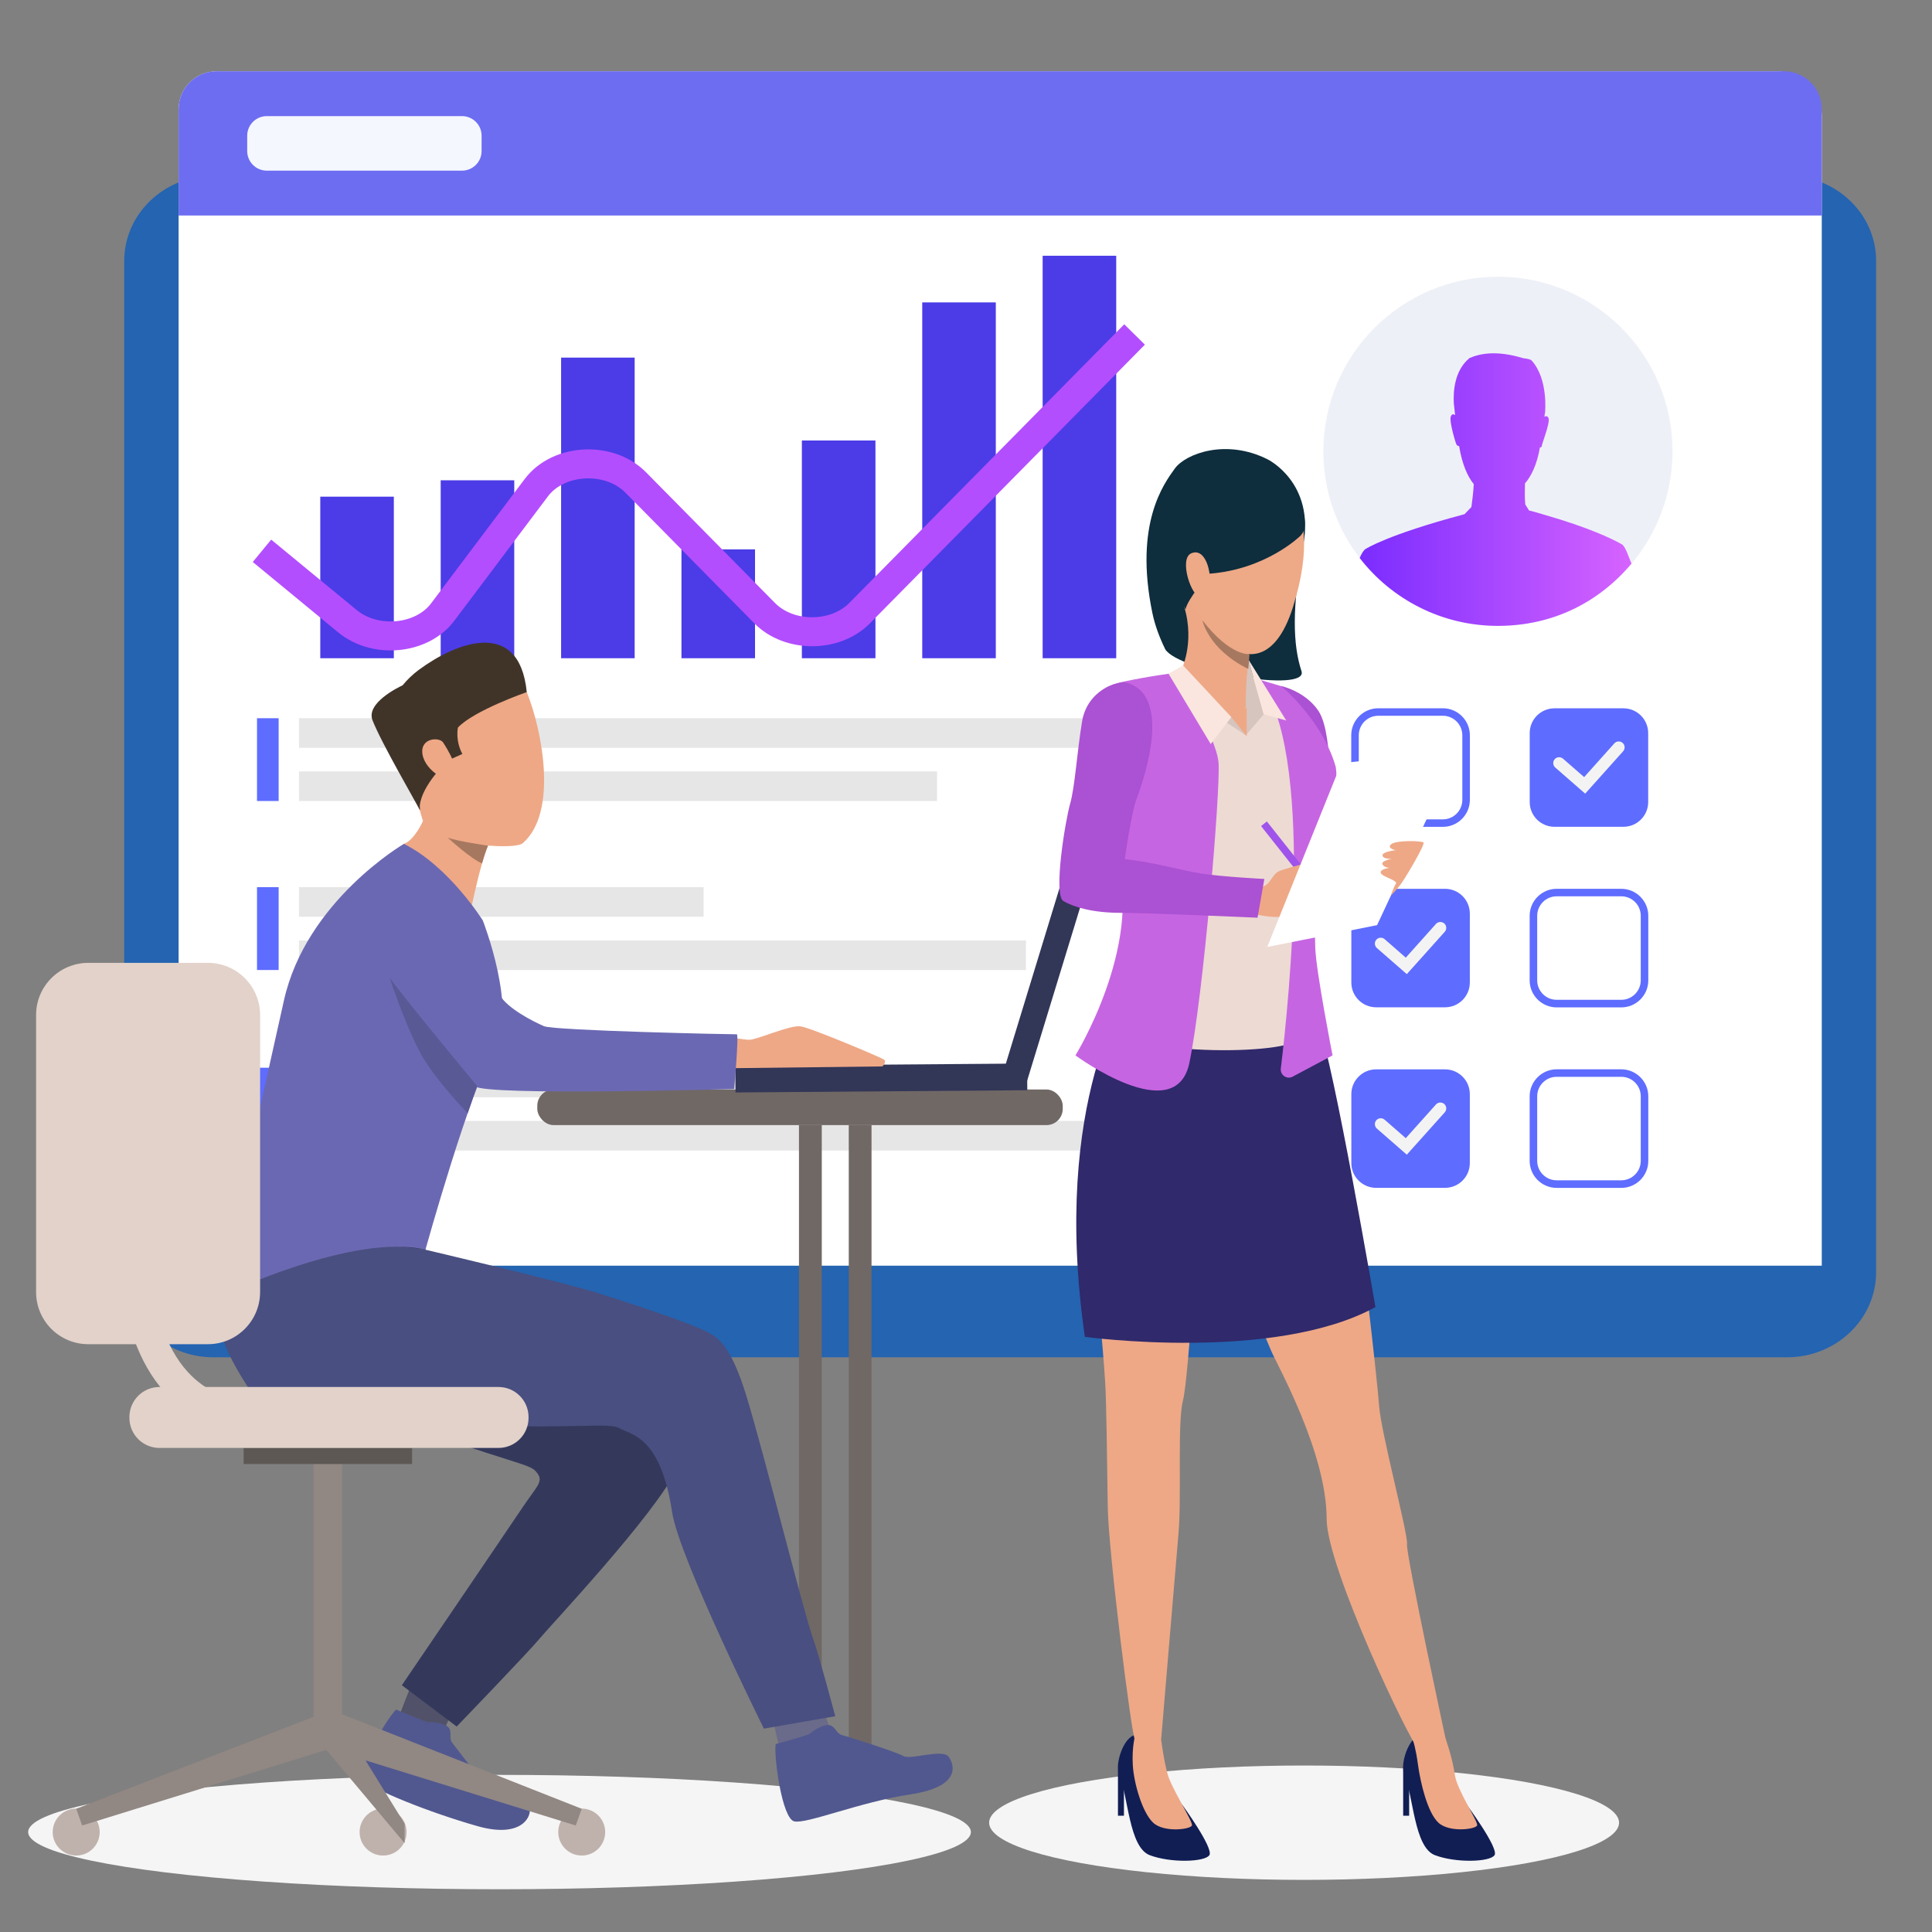 <?xml version="1.0" encoding="UTF-8"?>
<svg id="Layer_1" data-name="Layer 1" xmlns="http://www.w3.org/2000/svg" xmlns:xlink="http://www.w3.org/1999/xlink" viewBox="0 0 400 400">
  <rect x="0" y="0" width="400" height="400" fill="#808080" stroke="none"/>
  <defs>
    <style>
      .cls-1 {
        fill: #6a6b8a;
      }

      .cls-2 {
        fill: #d6c5be;
      }

      .cls-3 {
        fill: #fae6de;
      }

      .cls-4 {
        fill: #111e54;
      }

      .cls-5 {
        fill: #2464b1;
      }

      .cls-6 {
        fill: #fff;
      }

      .cls-7 {
        fill: #ab51d3;
      }

      .cls-8 {
        fill: #f5f7ff;
      }

      .cls-9 {
        fill: #515269;
      }

      .cls-10 {
        fill: #eef0f7;
      }

      .cls-11 {
        fill: #918783;
      }

      .cls-12 {
        fill: #6d6df2;
      }

      .cls-13 {
        fill: #bfb2ac;
      }

      .cls-14 {
        fill: #5e6cff;
      }

      .cls-15 {
        fill: #51588f;
      }

      .cls-16 {
        fill: #5e5854;
      }

      .cls-17 {
        fill: #30296b;
      }

      .cls-18 {
        fill: #eea987;
      }

      .cls-19 {
        fill: #34395c;
      }

      .cls-20 {
        fill: #595996;
      }

      .cls-21 {
        fill: #c665e2;
      }

      .cls-22 {
        fill: none;
        stroke: #b34eff;
        stroke-miterlimit: 10;
        stroke-width: 6px;
      }

      .cls-23 {
        fill: #eddad3;
      }

      .cls-24 {
        fill: #4b3ce7;
      }

      .cls-25 {
        fill: #6b68b3;
      }

      .cls-26 {
        fill: #eddcc5;
      }

      .cls-27 {
        fill: #f5f5f5;
      }

      .cls-28 {
        fill: #323657;
      }

      .cls-29 {
        fill: #494f80;
      }

      .cls-30 {
        fill: #a77860;
      }

      .cls-31 {
        fill: #0e2d3d;
      }

      .cls-32 {
        fill: #9f53eb;
      }

      .cls-33 {
        fill: url(#linear-gradient);
      }

      .cls-34 {
        fill: #403429;
      }

      .cls-35 {
        fill: #706865;
      }

      .cls-36 {
        fill: #eea886;
      }

      .cls-37 {
        fill: #f3f3f3;
      }

      .cls-38 {
        fill: #e2d2ca;
      }

      .cls-39 {
        fill: #e6e6e6;
      }
    </style>
    <linearGradient id="linear-gradient" x1="281.52" y1="101.38" x2="337.8" y2="101.38" gradientUnits="userSpaceOnUse">
      <stop offset="0" stop-color="#7a2cff"/>
      <stop offset="1" stop-color="#d663ff"/>
    </linearGradient>
  </defs>
  <ellipse class="cls-27" cx="270" cy="377.37" rx="65.21" ry="11.84"/>
  <ellipse class="cls-27" cx="103.42" cy="379.31" rx="97.59" ry="11.84"/>
  <path class="cls-5" d="M44.17,281.01h325.81c10.19,0,18.45-7.89,18.45-17.64V54.02c0-9.74-8.26-17.64-18.45-17.64H44.17c-10.19,0-18.45,7.9-18.45,17.64v209.35c0,9.74,8.26,17.64,18.45,17.64h0Z"/>
  <path class="cls-6" d="M36.98,262.05h340.2V24.09c0-5.15-4.18-9.33-9.33-9.33H44.83c-4.34,0-7.85,3.52-7.85,7.85v239.45h0Z"/>
  <path class="cls-12" d="M36.98,44.62h340.2v-22.02c0-4.34-3.52-7.85-7.85-7.85H44.83c-4.34,0-7.85,3.52-7.85,7.85v22.02h0Z"/>
  <path class="cls-8" d="M95.65,35.33h-40.41c-2.24,0-4.06-1.82-4.06-4.06v-3.17c0-2.24,1.82-4.06,4.06-4.06h40.41c2.24,0,4.06,1.82,4.06,4.06v3.17c0,2.24-1.82,4.06-4.06,4.06h0Z"/>
  <polygon class="cls-39" points="240.02 154.82 61.9 154.82 61.9 148.7 240.02 148.7 240.02 154.82 240.02 154.82"/>
  <polygon class="cls-39" points="194.01 165.84 61.9 165.84 61.9 159.72 194.01 159.72 194.01 165.84 194.01 165.84"/>
  <polygon class="cls-39" points="145.67 189.8 61.9 189.8 61.9 183.68 145.67 183.68 145.67 189.8 145.67 189.8"/>
  <polygon class="cls-39" points="212.4 200.83 61.9 200.83 61.9 194.71 212.4 194.71 212.4 200.83 212.4 200.83"/>
  <polygon class="cls-39" points="202.88 227.18 61.9 227.18 61.9 221.06 202.88 221.06 202.88 227.18 202.88 227.18"/>
  <polygon class="cls-39" points="234.06 238.21 61.9 238.21 61.9 232.08 234.06 232.08 234.06 238.21 234.06 238.21"/>
  <polygon class="cls-14" points="53.21 165.84 57.69 165.84 57.69 148.7 53.21 148.7 53.21 165.84 53.21 165.84"/>
  <polygon class="cls-14" points="53.21 200.83 57.69 200.83 57.69 183.68 53.21 183.68 53.21 200.83 53.21 200.83"/>
  <polygon class="cls-14" points="53.21 238.21 57.69 238.21 57.69 221.06 53.21 221.06 53.21 238.21 53.21 238.21"/>
  <path class="cls-14" d="M299.18,245.93h-14.27c-2.83,0-5.13-2.3-5.13-5.13v-14.27c0-2.83,2.3-5.13,5.13-5.13h14.27c2.83,0,5.13,2.3,5.13,5.13v14.27c0,2.83-2.3,5.13-5.13,5.13h0Z"/>
  <path class="cls-37" d="M291.27,239.07l-6.2-5.41c-.51-.44-.56-1.22-.12-1.72.44-.51,1.22-.56,1.72-.12l4.38,3.82,6.25-6.97c.45-.5,1.22-.54,1.73-.09.5.45.54,1.22.09,1.72l-7.86,8.77h0Z"/>
  <path class="cls-14" d="M322.29,185.57c-2.22,0-4.03,1.81-4.03,4.03v13.37c0,2.22,1.81,4.03,4.03,4.03h13.38c2.22,0,4.03-1.81,4.03-4.03v-13.37c0-2.23-1.81-4.03-4.03-4.03h-13.38ZM335.67,208.57h-13.38c-3.08,0-5.59-2.51-5.59-5.59v-13.37c0-3.08,2.51-5.59,5.59-5.59h13.38c3.08,0,5.59,2.51,5.59,5.59v13.37c0,3.08-2.51,5.59-5.59,5.59h0Z"/>
  <path class="cls-14" d="M322.29,222.94c-2.22,0-4.03,1.81-4.03,4.03v13.37c0,2.23,1.81,4.03,4.03,4.03h13.38c2.22,0,4.03-1.81,4.03-4.03v-13.37c0-2.23-1.81-4.03-4.03-4.03h-13.38ZM335.67,245.94h-13.38c-3.08,0-5.59-2.51-5.59-5.59v-13.37c0-3.08,2.51-5.59,5.59-5.59h13.38c3.08,0,5.59,2.51,5.59,5.59v13.37c0,3.09-2.51,5.59-5.59,5.59h0Z"/>
  <path class="cls-14" d="M299.18,208.55h-14.27c-2.83,0-5.13-2.3-5.13-5.13v-14.27c0-2.83,2.3-5.13,5.13-5.13h14.27c2.83,0,5.13,2.3,5.13,5.13v14.27c0,2.83-2.3,5.13-5.13,5.13h0Z"/>
  <path class="cls-37" d="M291.27,201.69l-6.2-5.41c-.51-.44-.56-1.22-.12-1.72.44-.51,1.22-.56,1.72-.12l4.38,3.83,6.25-6.98c.45-.5,1.22-.54,1.73-.09.5.45.54,1.22.09,1.72l-7.86,8.77h0Z"/>
  <path class="cls-14" d="M285.35,148.19c-2.22,0-4.03,1.81-4.03,4.04v13.37c0,2.22,1.81,4.04,4.03,4.04h13.38c2.22,0,4.03-1.81,4.03-4.04v-13.37c0-2.22-1.81-4.04-4.03-4.04h-13.38ZM298.73,171.19h-13.38c-3.08,0-5.59-2.51-5.59-5.59v-13.37c0-3.08,2.51-5.59,5.59-5.59h13.38c3.08,0,5.59,2.51,5.59,5.59v13.37c0,3.08-2.51,5.59-5.59,5.59h0Z"/>
  <path class="cls-14" d="M336.11,171.18h-14.27c-2.83,0-5.13-2.3-5.13-5.13v-14.27c0-2.84,2.3-5.13,5.13-5.13h14.27c2.83,0,5.13,2.3,5.13,5.13v14.27c0,2.83-2.3,5.13-5.13,5.13h0Z"/>
  <path class="cls-37" d="M328.2,164.32l-6.2-5.41c-.51-.44-.56-1.22-.12-1.72.44-.51,1.22-.56,1.72-.12l4.38,3.82,6.25-6.98c.45-.5,1.22-.54,1.73-.09.5.45.54,1.22.09,1.73l-7.86,8.77h0Z"/>
  <path class="cls-10" d="M346.27,93.45c0,8.86-3.18,16.97-8.47,23.25-6.62,7.86-16.54,12.89-27.67,12.89s-21.92-5.38-28.6-14.05c-4.73-6.11-7.54-13.78-7.54-22.1,0-19.96,16.18-36.15,36.15-36.15s36.14,16.18,36.14,36.15h0Z"/>
  <path class="cls-33" d="M335.98,112.83c-.13-.13-.43-.24-.61-.36-.01,0-.02-.01-.03-.02h0c-1.59-.87-6.24-3.18-15.41-5.82,0,0,0,0,0,0-1.66-.51-2.92-.84-3.36-.95l-.78-1.24c-.13-1.25-.1-3.11-.06-4.35,1.29-1.5,2.46-3.84,3.11-7.5.21.16.37-.19.37-.19-.12-.21,1.74-4.75,1.41-5.77-.19-.58-.58-.51-.88-.34.05-.27.09-.54.14-.83,0,0,.74-6.96-2.79-10.84-.36-.35-1.66-.44-1.66-.44-5.66-1.73-9.06-.96-11.18-.05-3.15,2.58-3.39,6.98-3.25,9.4.06.57.13,1.15.19,1.71,0,.01,0,.02,0,.02.03.22.05.44.08.66-.29-.18-.68-.27-.89.3-.38,1.01,1,5.54,1.17,5.82,0,0,.3.47.53.25,0,0,0,0,0-.01.65,3.98,1.82,6.44,3.05,7.96-.09,1.62-.32,3.52-.49,4.73l-1.4,1.46h0c-.07.03-.15.05-.22.08h0c-15.82,4.21-20.29,7.15-20.29,7.15-.4.24-.81.9-1.22,1.87,6.61,8.56,17,14.05,28.6,14.05s21.07-5.04,27.67-12.89c-.68-1.66-1.17-3.22-1.82-3.87h0Z"/>
  <rect class="cls-24" x="66.31" y="102.83" width="15.23" height="33.45"/>
  <rect class="cls-24" x="91.24" y="99.44" width="15.23" height="36.84"/>
  <rect class="cls-24" x="116.17" y="74.04" width="15.23" height="62.24"/>
  <rect class="cls-24" x="141.09" y="113.74" width="15.23" height="22.54"/>
  <rect class="cls-24" x="166.02" y="91.2" width="15.23" height="45.08"/>
  <rect class="cls-24" x="190.94" y="62.61" width="15.23" height="73.67"/>
  <rect class="cls-24" x="215.87" y="52.95" width="15.23" height="83.33"/>
  <path class="cls-22" d="M54.24,114.04l17.69,14.57c5.77,4.75,15.41,3.83,19.71-1.87l19.4-25.77c4.58-6.09,15.1-6.64,20.58-1.08l26.7,27.06c5.06,5.13,14.58,5.13,19.65,0l56.93-57.7"/>
  <path class="cls-13" d="M125.3,379.31c0,2.69-2.18,4.86-4.86,4.86s-4.86-2.18-4.86-4.86,2.18-4.86,4.86-4.86,4.86,2.18,4.86,4.86h0Z"/>
  <path class="cls-13" d="M84.18,379.31c0,2.69-2.18,4.86-4.87,4.86s-4.86-2.18-4.86-4.86,2.18-4.86,4.86-4.86,4.87,2.18,4.87,4.86h0Z"/>
  <path class="cls-13" d="M20.64,379.31c0,2.69-2.18,4.86-4.86,4.86s-4.87-2.18-4.87-4.86,2.18-4.86,4.87-4.86,4.86,2.18,4.86,4.86h0Z"/>
  <polygon class="cls-35" points="165.42 369.99 170.14 369.99 170.14 232.94 165.42 232.94 165.42 369.99 165.42 369.99"/>
  <polygon class="cls-35" points="175.73 369.99 180.44 369.99 180.44 232.94 175.73 232.94 175.73 369.99 175.73 369.99"/>
  <rect class="cls-35" x="111.24" y="225.57" width="108.79" height="7.37" rx="3.37" ry="3.37"/>
  <polygon class="cls-28" points="212.69 225.72 152.28 226.18 152.24 220.65 212.65 220.19 212.69 225.72 212.69 225.72"/>
  <polygon class="cls-28" points="228.88 170.72 212.1 225.57 207.08 224.04 223.85 169.19 228.88 170.72 228.88 170.72"/>
  <path class="cls-36" d="M150.48,214.6s3.13.63,4.62.68c1.49.05,8.41-3.09,10.62-2.79,2.21.3,16.63,6.43,17.29,6.87.65.45-.31,1.43-.31,1.43l-33.12.39.9-6.59h0Z"/>
  <path class="cls-9" d="M93.83,354.03l-2.13,4.6s-8.95-3.34-8.99-3.45c-.04-.11,2.46-6.38,2.46-6.38l8.65,5.23h0Z"/>
  <path class="cls-1" d="M170.46,353.93l2.48,7.23s-9.82,2.16-11.25,2.05c-.12-.01-1.85-8.2-1.85-8.2l10.63-1.09h0Z"/>
  <path class="cls-15" d="M160.59,361.1s6.86-1.87,7.07-2.16c.2-.3,2.72-2,4.02-1.78,1.3.22,1.41,1.77,2.71,2.09,1.3.32,11.32,3.52,12.71,4.34,1.39.82,8.02-1.59,9.3.12,1.28,1.72,2.52,6.23-7.91,7.8-10.42,1.56-21.58,6.21-24.07,5.58-2.5-.63-4.21-13.21-3.83-15.99h0Z"/>
  <path class="cls-15" d="M82.01,353.95s6.36,2.71,6.69,2.61c.33-.1,3.28.12,4.14,1.06.86.95.01,2.2.81,3.23.8,1.02,5.33,7.02,6.66,8.41,1.09,1.13,7.04,2.19,8.95,4.19,1.44,1.5-.25,7.52-10.38,4.64-9.86-2.8-22.07-7.65-23.59-9.64-1.52-1.99,4.76-12.61,6.72-14.51h0Z"/>
  <path class="cls-19" d="M88.53,263.77s27.97,12.44,33.9,16.69c5.93,4.25,18.9,12.08,19.34,14,.43,1.92,3,.05-1.6,9.62-4.6,9.58-26.36,32.62-28.4,35.12-2.13,2.61-17.22,18.26-17.22,18.26l-11.35-8.55s21.83-32.1,24.99-36.82c3.16-4.72,4.58-5.42,2.71-7.5-1.87-2.09-9.33-2.05-47.74-17.96-3.84-1.59-14.55-5.28-15.96-10.43-2.55-9.31-.37-21.12,9.96-26.31,10.32-5.19,31.39,13.87,31.39,13.87h0Z"/>
  <path class="cls-36" d="M101.83,173.73c-.25.22-.51.69-.79,1.35-.4.93-.83,2.24-1.24,3.68-1.27,4.44-2.42,10.13-2.42,10.13,0,0-16.01-13.34-13.75-14.18,2.26-.84,3.94-4.74,3.94-4.74,0,0,15.95,2.27,14.26,3.76h0Z"/>
  <path class="cls-26" d="M100.83,219.81s-12.99,24.84-13.55,34.16c-.56,9.31-27.12-2.93-27.12-2.93l40.68-31.23h0Z"/>
  <path class="cls-28" d="M87.33,253.37l.3,2.32.46,3.06h0c-.4-.02-25.93-1.63-27.79-1.16-1.86.48,3.52-6.02,3.52-6.02l23.52,1.81h0Z"/>
  <path class="cls-29" d="M88.09,258.74s28.9,6.8,36.04,9.08c7.15,2.28,19.44,6.3,22.74,8.19,1.75,1,4.43,2.5,7.64,12.94,3.64,11.84,11.94,45.13,13.83,50.31,1.19,3.26,4.59,16.07,4.59,16.07l-14.77,2.56s-17.59-35.4-19.01-44.84c-2.4-15.89-8.56-15.97-11.05-17.42-2.49-1.45-14.47,1.27-57.09-2.13-4.26-.34-15.91-.55-18.92-5.15-5.44-8.3-10.94-17.74-2.48-26.09,8.46-8.35,38.47-3.53,38.47-3.53h0Z"/>
  <path class="cls-36" d="M109.06,143.28c3.28,8.14,6.44,24.96-.82,31.29-1.86,1.62-19.42.22-20.81-5.02-1.39-5.25-5.48-16.75-6.45-18.88-.96-2.14,8.71-18.62,26.49-10.37l1.59,2.99Z"/>
  <path class="cls-34" d="M86.79,138.62c-1.4,1.04-2.52,2.14-3.43,3.26-1.1.52-7.59,3.74-6.24,7.23,1.81,4.68,9.15,17.24,9.77,18.56.08.17.08-.16.02-.86.45-4.43,5.91-9.4,5.91-9.4l2.91-1.31c-1.52-2.82-.92-5.47-.92-5.47,3.3-3.53,14.25-7.34,14.25-7.34-1.56-15.62-14.93-10.1-22.27-4.66h0Z"/>
  <path class="cls-36" d="M91.74,153.72c-.77-1.18-4.86-.99-4.26,2.5.6,3.48,5.61,6.28,6.7,4.73,1.09-1.55-1.61-5.97-2.44-7.23h0Z"/>
  <path class="cls-25" d="M83.63,174.71s-20.28,11.82-24.85,32.45c-4.58,20.63-12.85,56.86-13,61.15,0,0,27.44-13.2,42.3-9.57,0,0,9.36-33.62,14.28-41.56,4.92-7.94-2.4-26.61-2.4-26.61,0,0-6.99-11.2-16.34-15.86h0Z"/>
  <path class="cls-30" d="M101.04,175.08c-.4.93-.83,2.24-1.24,3.68-2.4-1-6.97-5.21-7.11-5.34,1.91.74,8.35,1.67,8.35,1.67h0Z"/>
  <path class="cls-25" d="M91.53,185.45s2.14,2.45,5.13,7.64c3.38,5.87,6.13,11.68,6.86,12.98,1.49,2.65,6.76,5.38,9.11,6.39,2.16.93,39.47,1.72,39.92,1.68.46-.04-.54,11.33-.54,11.33,0,0-51.49,1.47-53.74-.58-2.25-2.06-8.75-9.81-11.48-13.66-2.6-3.67-6.59-9.69-8.7-12.28-2.36-2.9-7.32-12.82-1.02-17.77,8.06-6.32,12.51,1.37,14.45,4.27h0Z"/>
  <path class="cls-20" d="M80.64,202.37s3.97,12.09,7.45,17.44c3.48,5.35,8.75,10.66,8.75,10.66l1.93-5.64s-14.67-17.63-18.13-22.45h0Z"/>
  <polygon class="cls-11" points="15.78 374.49 17.01 377.95 69.05 361.83 66.56 354.81 15.78 374.49 15.78 374.49"/>
  <polygon class="cls-11" points="70.84 359.36 64.92 359.36 64.92 302.78 70.84 302.78 70.84 359.36 70.84 359.36"/>
  <polygon class="cls-16" points="85.32 303.11 50.44 303.11 50.44 299.78 85.32 299.78 85.32 303.11 85.32 303.11"/>
  <polygon class="cls-11" points="120.44 374.49 119.2 377.95 67.16 361.83 69.45 354.37 120.44 374.49 120.44 374.49"/>
  <polygon class="cls-11" points="83.77 377.58 83.77 381.61 67.16 361.83 69.45 354.37 83.77 377.58 83.77 377.58"/>
  <path class="cls-38" d="M103.2,299.78H33.02c-3.44,0-6.23-2.79-6.23-6.23v-.16c0-3.44,2.79-6.23,6.23-6.23h70.18c3.44,0,6.23,2.79,6.23,6.23v.16c0,3.45-2.79,6.23-6.23,6.23h0Z"/>
  <path class="cls-38" d="M43.05,278.3h-24.78c-5.96,0-10.8-4.83-10.8-10.8v-57.35c0-5.96,4.83-10.8,10.8-10.8h24.78c5.96,0,10.8,4.84,10.8,10.8v57.35c0,5.96-4.84,10.8-10.8,10.8h0Z"/>
  <path class="cls-38" d="M54.37,296.63c-8.4,0-15.22-2.82-20.26-8.39-11.39-12.58-9.35-34.69-9.25-35.63.17-1.74,1.73-3.02,3.47-2.84,1.74.17,3.02,1.72,2.85,3.47-.03.25-1.84,20.29,7.65,30.76,3.84,4.23,8.93,6.29,15.54,6.29,1.75,0,3.17,1.42,3.17,3.17s-1.42,3.17-3.17,3.17h0Z"/>
  <path class="cls-4" d="M303.6,373.55s6.76,9.09,5.83,10.54c-.93,1.44-8.03,1.65-12.35,0-4.33-1.65-4.43-12.31-6.39-16.89-.82-1.92.93-7.57,3.4-7.99,2.46-.41,5.14.8,5.14.8,0,0-2.56,6.45,4.37,13.54h0Z"/>
  <path class="cls-36" d="M299.28,359.94s1.42,3.87,1.94,7.57c.43,3.07,4.81,9.58,4.61,10.4-.21.83-5.77,1.57-8.03-.55-2.27-2.12-3.72-8.3-4.22-11.99-.46-3.44-1.05-5.14-1.05-5.14,0,0,4.59-2.55,6.76-.29h0Z"/>
  <path class="cls-4" d="M244.8,373.7s6.51,8.94,5.59,10.39c-.93,1.44-8.03,1.65-12.36,0-4.32-1.65-4.43-12.31-6.38-16.89-.82-1.92.93-7.57,3.4-7.99,2.46-.41,5.35.88,5.35.88,0,0-2.52,6.52,4.4,13.6h0Z"/>
  <path class="cls-36" d="M240.4,360.1s.51,4.22,1.34,7.21c.82,2.99,5.25,9.78,5.04,10.61-.2.83-5.76,1.57-8.03-.55-2.27-2.12-4.02-8.27-4.22-11.99-.21-3.72.51-6.15.51-6.15,0,0,3.19-1.38,5.35.88h0Z"/>
  <path class="cls-36" d="M272.94,212.03s5.8,26.97,7.13,33.76c1.33,6.79,5.06,39.68,5.46,45.27.4,5.59,6.05,26.66,5.78,28.66-.27,2,8.38,42.11,8.38,42.11,0,0-2.95,2.37-6.06.22-1.6-1.11-18.96-37.56-18.96-47.54,0-13.8-10.21-31.82-11.52-34.91-12.24-28.69-9.83-37.46-11.42-39.32-1.6-1.86-1.74,1.15-2.67,5.28-.93,4.13-2.93,39.81-4.13,44.33-1.2,4.53-.27,19.84-.93,27.56-.67,7.72-3.59,42.65-3.59,42.65,0,0-2.26,3.55-5.44.09-.68-.75-5.48-38.91-5.62-48.1-.13-9.19-.28-21.86-.53-25.83-2.47-38.07-8.53-43.51,1.02-70.45,17.88-50.44,43.11-3.78,43.11-3.78h0Z"/>
  <polygon class="cls-4" points="290.51 366.4 290.51 375.92 291.75 375.92 291.75 368.56 290.51 366.4 290.51 366.4"/>
  <polygon class="cls-4" points="231.46 366.4 231.46 375.92 232.7 375.92 232.7 368.56 231.46 366.4 231.46 366.4"/>
  <path class="cls-17" d="M234.01,204.5s-16.51,23.11-9.4,72.28c0,0,39.17,5.33,60.16-6.16,0,0-8.68-50.69-11.82-58.58-3.14-7.89-38.93-7.54-38.93-7.54h0Z"/>
  <path class="cls-31" d="M241.25,134.42c-1.23-2.51-2.15-5.04-2.66-7.49-3.84-18.58,2.43-26.84,4.64-29.92,2.22-3.08,10.63-6.26,19.25-1.89,0,0,9.76,4.78,7.35,17.77-2.41,12.99-2.15,20.64-.37,26.06,1.51,4.6-25.27.11-28.21-4.52Z"/>
  <path class="cls-7" d="M265.18,142.02s4.97,1.01,7.76,5.12c1.94,2.86,2.1,9.21,2.38,10.4.28,1.19,3.99,14.73,3.99,14.73l-10.35,6.94-3.77-37.19h0Z"/>
  <path class="cls-23" d="M256,138.65s6.08,2.87,8.2,3.3c2.11.42,10.31,11.07,11.74,14.96,1.44,3.89,0,9.72-2.96,16.57-2.96,6.84-.17,9.12-1.52,15.97-1.35,6.84-2.53,21.34-2.28,25.14.25,3.8-34.18,4.52-42.04-2.41,0,0,7.9-11.83,8.91-13.52,1.01-1.69.17-10.9-.76-13.27-.93-2.37-7.12-22.49-7.12-22.49,0,0-5.06-15.45-.49-19.01,3.97-3.08,14.8-4.18,16.74-4.86,1.94-.68,7.6-.97,11.57-.38h0Z"/>
  <path class="cls-2" d="M257.95,152.21l3.7-4.33-3.21-11.4s-1.08,6.35-.49,15.73h0Z"/>
  <path class="cls-36" d="M258.91,131.62s-.17,1.53-.36,3.63c-.09.93-.18,1.98-.27,3.07-.25,3.07-.45,6.4-.33,8.09,0,0-6.32,6.34-13.51-7.39,0,0,3.03-5.66.75-13.37-2.28-7.71,13.73,5.97,13.73,5.97h0Z"/>
  <polygon class="cls-36" points="258.12 146.59 258.12 152.38 250.84 146.94 258.12 146.59 258.12 146.59"/>
  <polygon class="cls-2" points="257.95 152.21 254.93 148.47 244.75 138.33 241.46 141.5 257.95 152.21 257.95 152.21"/>
  <path class="cls-21" d="M243.34,139.3s8.54,12.96,8.95,18.67c.41,5.7-3.17,48.37-6.04,62.09-2.87,13.72-23.59-1.55-23.59-1.55,0,0,13.92-22.54,8.58-40.59-5.35-18.05-7.29-25.27-7.29-25.27,0,0,1.84-10.05,8.36-11.46,5.72-1.24,11.04-1.88,11.04-1.88h0Z"/>
  <path class="cls-21" d="M276.51,158.63s1.54,5.45-4.46,17.5c0,0,.09,15.42.27,20.24.17,4.81,3.57,22.14,3.57,22.14l-8.2,4.37c-1.19.7-2.68-.27-2.51-1.65,1.68-13.86,7.15-66.44-4.66-80.57l4.74,1.4s8.42,6.89,11.25,16.59h0Z"/>
  <polygon class="cls-3" points="261.64 147.88 266.3 149.17 258.43 136.48 261.64 147.88 261.64 147.88"/>
  <polygon class="cls-3" points="254.93 148.47 250.67 154.05 241.93 139.49 244.96 137.77 254.93 148.47 254.93 148.47"/>
  <polygon class="cls-32" points="261.09 171.03 262.29 170.07 273.6 184.36 272.39 185.31 261.09 171.03 261.09 171.03"/>
  <path class="cls-36" d="M260.39,183.7s1.08.02,1.79-.51c1.23-.92,1.67-3.2,3.83-3.03,2.16.17,3.17,6.95,2.63,8.24-.54,1.28-3.55,1.93-7.99,1.04-4.44-.88-.26-5.73-.26-5.73h0Z"/>
  <path class="cls-36" d="M265.27,180.19s3.11-1.06,6.7-1.84c3.15-.68,6.91-.91,7.28-.36.41.61-3.07,1.13-6.15,2.01-2.84.81-2.16,1.1-2.16,1.1,0,0-.19-.09,3.06-.4,3.49-.33,7.08-.32,7.44.38.17.34.05.57-1.21.88.76-.03.86.16.89.46.15,1.57-4.94,2.82-6.96,3.32,1.55-.37,2.73-.49,2.17.57-.64,1.2-7.9,2.66-10.46,3.42-2.79.83-.59-9.56-.59-9.56h0Z"/>
  <path class="cls-7" d="M233.51,141.41c-2.14-.69-8.42,1.53-9.48,7.97-1.06,6.44-1.48,13.59-2.48,17.06-.99,3.47-3.52,18.83-1.39,20.11,2.12,1.27,6.14,2.44,11.79,2.44s28.41,1.01,28.41,1.01l1.41-8.02s-8.58-.44-13.02-1.11c-3.96-.6-9.44-2.29-15.89-2.99,0,0,1.37-9.52,2.36-12.21.99-2.69,7.93-21.14-1.7-24.25h0Z"/>
  <polygon class="cls-6" points="262.37 196.06 285.11 191.54 301.99 155.44 277.71 158 262.37 196.06 262.37 196.06"/>
  <path class="cls-36" d="M287.95,185.42s1.25-1.16,2.36-2.78c1.11-1.62,4.75-7.81,4.42-8.2-.33-.39-5.73-.52-6.71.36-.98.88.96,1.22.96,1.22,0,0-2.95.3-2.74,1.14.21.83,1.99.6,1.99.6,0,0-2.37.46-2.01,1.19.36.73,1.5.72,1.5.72,0,0-2.11.26-1.85,1.06.26.8,3.59,1.55,3.14,2.22-.44.66-1.06,2.46-1.06,2.46h0Z"/>
  <path class="cls-18" d="M261.23,96.73s14.18,4.46,6.48,28.92c-7.7,24.46-27.06-2.84-25.03-17.74,2.03-14.91,18.55-11.18,18.55-11.18h0Z"/>
  <path class="cls-31" d="M269.16,111s-7.04,6.91-18.83,7.78c0,0-4.53,5.31-4.88,7.4,0,0-10.52-17.93,2.41-28.67,12.93-10.75,26.05,9.07,21.3,13.5h0Z"/>
  <path class="cls-18" d="M250.47,119.26c-.09-1.78-1.19-5.83-3.84-4.7-2.65,1.13.16,9.39,1.92,8.88,0,0,2.14.03,1.92-4.18h0Z"/>
  <path class="cls-30" d="M258.71,135.43c-.09.93-.18,1.98-.27,3.07h0c-8.2-4.05-9.45-9.88-9.49-10.06,5.84,7.54,9.76,6.99,9.76,6.99h0Z"/>
</svg>